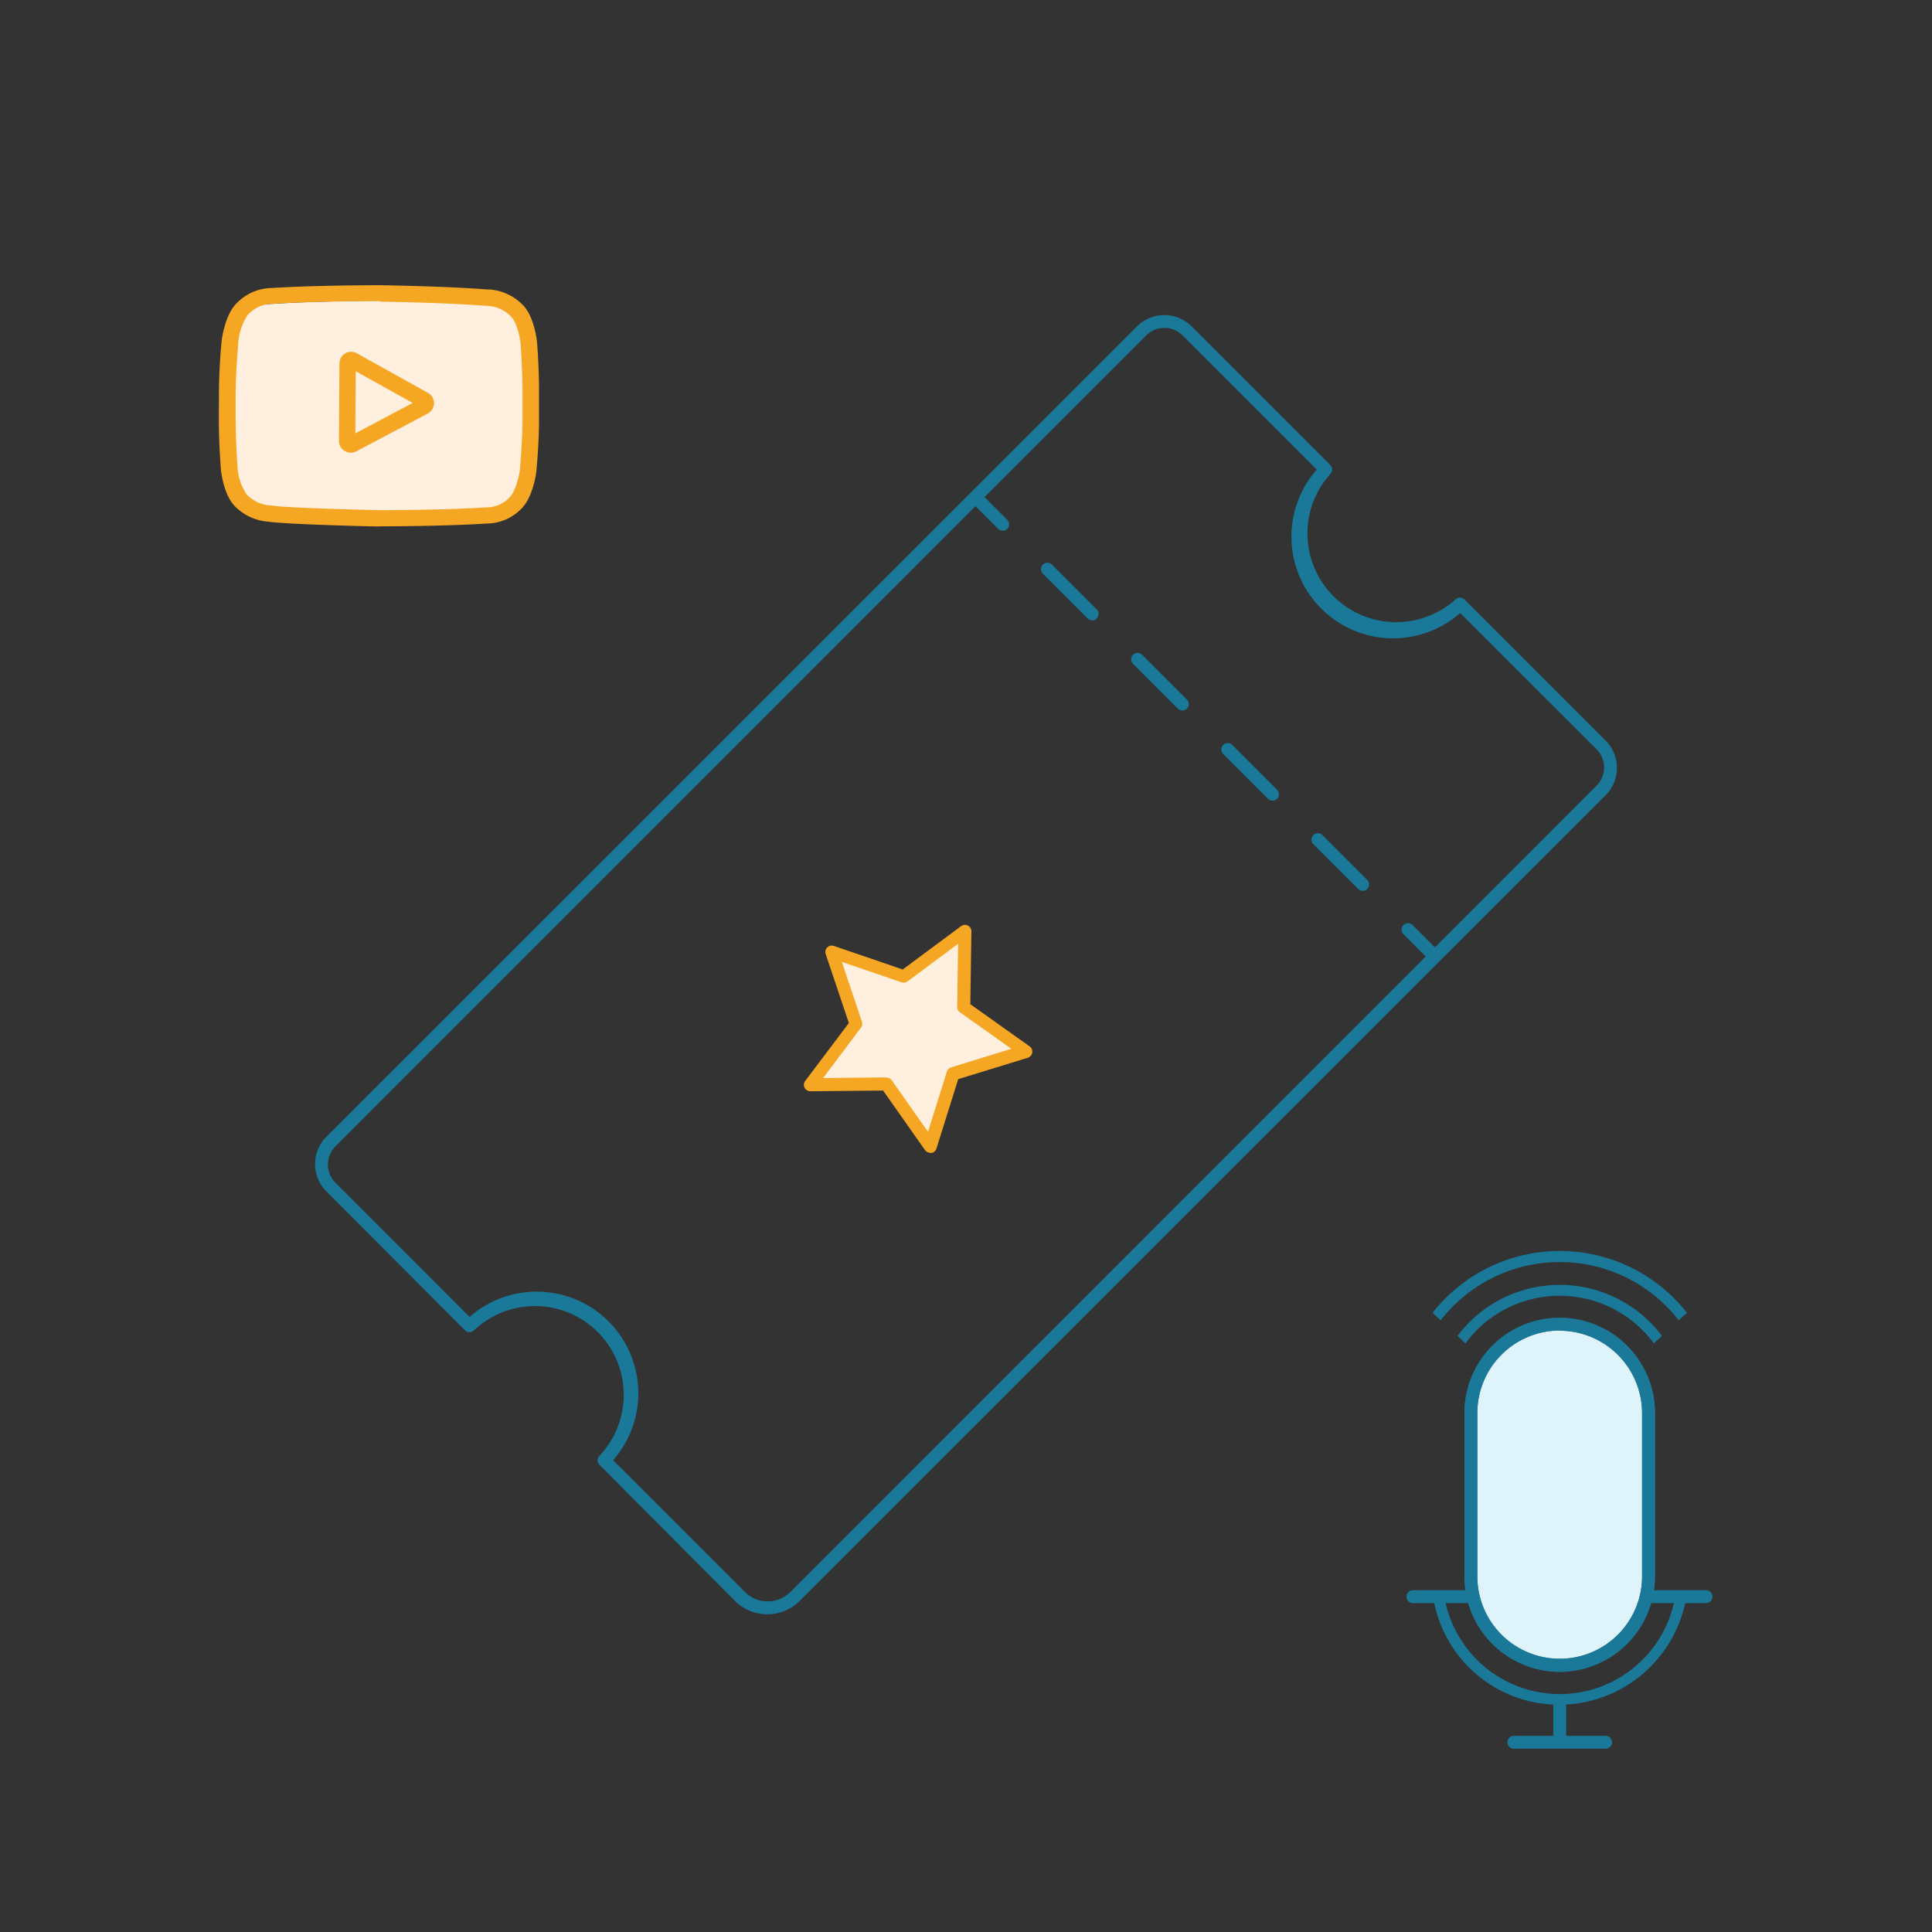 <svg xmlns="http://www.w3.org/2000/svg" id="Layer_1" data-name="Layer 1" viewBox="0 0 300 300"><rect x="0" y="0" width="300" height="300" fill="#333333" stroke="none"/><defs><style>.cls-1{fill:none;}.cls-2{fill:#1a7898;}.cls-3{fill:#ffefde;}.cls-4{fill:#f5a623;}.cls-5{fill:#def3fa;}</style></defs><title>leading-event-organizer</title><rect class="cls-1" width="300" height="300"></rect><path class="cls-2" d="M119.2,250.66a7,7,0,0,1-5-2L93.09,227.46a1,1,0,0,1,0-1.41,13.78,13.78,0,0,0-19.48-19.48,1,1,0,0,1-1.41,0L50.68,185a6,6,0,0,1,0-8.48L176.56,50.68a6,6,0,0,1,8.48,0L206.56,72.2a1,1,0,0,1,0,1.41A13.78,13.78,0,0,0,226,93.09a1,1,0,0,1,1.41,0L249.32,115a6,6,0,0,1,0,8.48L124.15,248.61A7,7,0,0,1,119.2,250.66Zm-24-23.93,20.47,20.47a5,5,0,0,0,7.07,0L247.91,122a4,4,0,0,0,0-5.66L226.73,95.19a15.78,15.78,0,0,1-22.27-22.27L183.63,52.09a4,4,0,0,0-5.66,0L52.09,178a4,4,0,0,0,0,5.66l20.83,20.83a15.78,15.78,0,0,1,22.27,22.27Z"></path><polygon class="cls-3" points="149.84 144.57 149.66 156.39 159.29 163.24 147.99 166.72 144.45 178 137.65 168.33 125.83 168.45 132.93 158.99 129.16 147.78 140.35 151.61 149.84 144.57"></polygon><path class="cls-4" d="M144.45,179a1,1,0,0,1-.82-.42l-6.5-9.24-11.3.11h0a1,1,0,0,1-.8-1.6l6.78-9-3.6-10.71a1,1,0,0,1,1.27-1.26l10.69,3.66,9.07-6.73a1,1,0,0,1,1.6.82l-.17,11.3,9.21,6.55a1,1,0,0,1-.29,1.77l-10.8,3.32-3.38,10.78a1,1,0,0,1-.8.69Zm-6.8-11.67a1,1,0,0,1,.82.42l5.63,8,2.93-9.35a1,1,0,0,1,.66-.66l9.36-2.88-8-5.68a1,1,0,0,1-.42-.83l.15-9.8-7.87,5.84a1,1,0,0,1-.92.14l-9.27-3.17,3.12,9.29a1,1,0,0,1-.15.92l-5.88,7.83,9.8-.1Z"></path><path class="cls-2" d="M155.7,82.41a1,1,0,0,1-.71-.29l-3.54-3.54a1,1,0,0,1,1.41-1.41l3.54,3.54a1,1,0,0,1-.71,1.71Z"></path><path class="cls-2" d="M211.6,138.32a1,1,0,0,1-.71-.29l-7-7a1,1,0,0,1,1.41-1.41l7,7a1,1,0,0,1-.71,1.71Zm-14-14a1,1,0,0,1-.71-.29l-7-7a1,1,0,0,1,1.41-1.41l7,7a1,1,0,0,1-.71,1.71Zm-14-14a1,1,0,0,1-.71-.29l-7-7a1,1,0,0,1,1.41-1.41l7,7a1,1,0,0,1-.71,1.71Zm-14-14a1,1,0,0,1-.71-.29l-7-7a1,1,0,0,1,1.41-1.41l7,7a1,1,0,0,1-.71,1.71Z"></path><path class="cls-2" d="M222.12,148.84a1,1,0,0,1-.71-.29L217.88,145a1,1,0,0,1,1.41-1.41l3.54,3.54a1,1,0,0,1-.71,1.71Z"></path><rect class="cls-5" x="228.4" y="205.63" width="27.58" height="52.98" rx="13.79" ry="13.79"></rect><path class="cls-2" d="M242.19,259.6a14.81,14.81,0,0,1-14.79-14.79V219.42a14.79,14.79,0,0,1,29.58,0v25.39A14.81,14.81,0,0,1,242.19,259.6Zm0-53a12.81,12.81,0,0,0-12.79,12.79v25.39a12.79,12.79,0,0,0,25.58,0V219.42A12.81,12.81,0,0,0,242.19,206.63Z"></path><path class="cls-2" d="M242.19,259.6a14.81,14.81,0,0,1-14.79-14.79V219.42a14.79,14.79,0,0,1,29.58,0v25.39A14.81,14.81,0,0,1,242.19,259.6Zm0-53a12.81,12.81,0,0,0-12.79,12.79v25.39a12.79,12.79,0,0,0,25.58,0V219.42A12.81,12.81,0,0,0,242.19,206.63Z"></path><path class="cls-2" d="M228.4,248.93h-9a1,1,0,0,1,0-2h9a1,1,0,0,1,0,2Z"></path><path class="cls-2" d="M264.91,248.93h-9a1,1,0,0,1,0-2h9a1,1,0,0,1,0,2Z"></path><path class="cls-2" d="M249.31,271.54H235.08a1,1,0,0,1,0-2h14.23a1,1,0,0,1,0,2Z"></path><path class="cls-2" d="M242.19,270.66a1,1,0,0,1-1-1v-5a1,1,0,0,1,2,0v5A1,1,0,0,1,242.19,270.66Z"></path><path class="cls-2" d="M226.32,207.43l.11-.14a19.87,19.87,0,0,1,31.53,0l.11.14-1.26,1.17-.13-.17a18.16,18.16,0,0,0-29,0l-.13.17Z"></path><path class="cls-2" d="M260.54,204.85a23.4,23.4,0,0,0-36.7,0l-.13.17-1.26-1.17.12-.15a25.11,25.11,0,0,1,39.26,0l.12.15L260.68,205Z"></path><path class="cls-2" d="M242.19,264.71A19.81,19.81,0,0,1,222.54,248l0-.23h1.74l0,.17a18.18,18.18,0,0,0,35.84,0l0-.17h1.74l0,.23A20.06,20.06,0,0,1,242.19,264.71Z"></path><path class="cls-3" d="M81.77,65.44c0,3.88-.34,7.88-.37,8.25-.13,1-.66,3.33-1.51,4.25a5.05,5.05,0,0,1-3.62,1.68l-.33,0c-6.7.49-16.77.56-17.24.56s-12.88-.2-16.76-.56l-.64-.08a5.74,5.74,0,0,1-3.93-1.64l0,0c-.83-.87-1.35-3-1.48-4.21,0-.28-.37-4.32-.37-8.26V61.52c0-3.88.34-7.87.37-8.25A9.55,9.55,0,0,1,37.38,49a5.3,5.3,0,0,1,3.7-1.75l.25,0c6.8-.49,16.94-.56,17.31-.56s10.5.07,17.24.56l.27,0A5.5,5.5,0,0,1,79.91,49h0c.83.87,1.35,3.08,1.48,4.27,0,.26.37,4.32.37,8.26Z"></path><path class="cls-4" d="M54.45,70.29a1.84,1.84,0,0,1-1.82-1.85l.08-12a1.81,1.81,0,0,1,.91-1.57,1.81,1.81,0,0,1,1.81,0l11,6.12a1.83,1.83,0,0,1,0,3.22l-11.1,5.87a1.83,1.83,0,0,1-.85.21Zm.72-3,8.92-4.72-8.85-4.92Z"></path><path class="cls-4" d="M58.75,81.75c-.52,0-12.46-.27-16.3-.66l-.11,0-.5-.07a8.14,8.14,0,0,1-5.43-2.47c-1.68-1.79-2.07-5.25-2.11-5.64,0-.06-.34-4.12-.32-8.17L34,61c0-4.06.42-8.1.42-8.14.06-.43.55-3.87,2.18-5.62a7.75,7.75,0,0,1,5.25-2.51l.24,0c6.65-.44,16.35-.44,16.76-.44H59c.09,0,10.11.14,16.69.66l.32,0a8,8,0,0,1,5.26,2.5c1.68,1.78,2.08,5.31,2.12,5.71s.34,4.3.31,8.17l0,3.75c0,3.74-.35,7.43-.42,8.13,0,.21-.51,3.85-2.18,5.63a7.57,7.57,0,0,1-5.21,2.45l-.29,0c-6.6.44-16.36.44-16.77.44Zm.18-35c-.41,0-10,0-16.54.43l-.25,0a5.24,5.24,0,0,0-3.67,1.71A9.22,9.22,0,0,0,37,53.11c0,.43-.38,4.23-.41,7.9l0,3.75c0,3.79.29,7.74.3,7.91a8.52,8.52,0,0,0,1.44,4.15,5.67,5.67,0,0,0,3.89,1.68l.6.08c3.74.37,15.53.63,16,.64h0c.49,0,10.06,0,16.47-.43l.32,0a5,5,0,0,0,3.6-1.65c.91-1,1.41-3.39,1.52-4.16,0-.17.38-4.08.41-7.9l0-3.75c0-3.85-.29-7.75-.3-7.91-.12-1.22-.61-3.34-1.44-4.21a5.44,5.44,0,0,0-3.71-1.72l-.25,0c-6.54-.52-16.39-.65-16.49-.65Z"></path></svg>